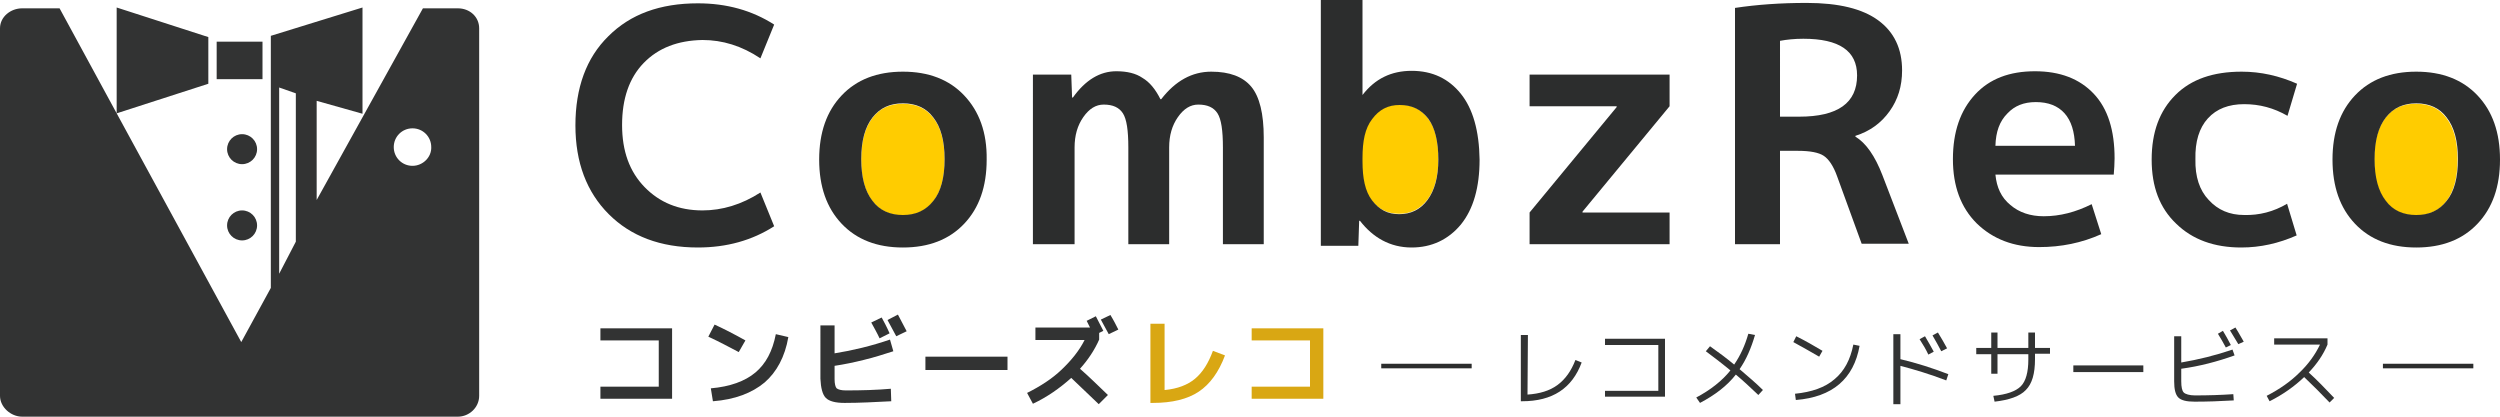 <?xml version="1.0" encoding="utf-8"?>
<!-- Generator: Adobe Illustrator 19.2.0, SVG Export Plug-In . SVG Version: 6.00 Build 0)  -->
<svg version="1.1" id="レイヤー_1" xmlns="http://www.w3.org/2000/svg" xmlns:xlink="http://www.w3.org/1999/xlink" x="0px"
	 y="0px" viewBox="0 0 600 100" style="enable-background:new 0 0 600 100;" xml:space="preserve">
<style type="text/css">
	.st0{fill:#323333;}
	.st1{fill:#D9A713;}
	.st2{fill:#2C2D2D;}
	.st3{fill:#FFCC00;}
</style>
<g>
	<g>
		<path class="st0" d="M144.1,78.8h17.2v16.9h-17.2v-2.9h14V81.7h-14V78.8z"/>
		<path class="st0" d="M170,80.8l1.5-2.9c2.4,1.1,4.9,2.4,7.4,3.8l-1.6,2.8C175.2,83.4,172.8,82.1,170,80.8z M186.2,80.2l3,0.7
			c-0.8,4.7-2.8,8.4-5.7,10.9c-3,2.5-7.1,4.1-12.4,4.5l-0.5-3.1c4.6-0.4,8.2-1.7,10.7-3.8S185.4,84.3,186.2,80.2z"/>
		<path class="st0" d="M197.1,78.1h3.2v6.7c4.4-0.7,8.9-1.8,13.3-3.3l0.8,2.8c-4.8,1.6-9.5,2.8-14.1,3.5V91c0,1.1,0.2,1.9,0.5,2.2
			c0.4,0.3,1.1,0.5,2.2,0.5c3.8,0,7.4-0.1,10.8-0.4l0.1,3c-3.9,0.2-7.6,0.4-11.2,0.4c-2.2,0-3.7-0.4-4.5-1.2
			c-0.8-0.8-1.2-2.4-1.3-4.6V78.1z M213.5,80l-2.4,1.2c-0.6-1.3-1.3-2.5-2-3.8l2.5-1.2C212.1,77.1,212.8,78.4,213.5,80z M217.6,79.5
			l-2.5,1.2l-2.1-3.9l2.5-1.3L217.6,79.5z"/>
		<path class="st0" d="M222.1,88.8v-3.2h19.7v3.2H222.1z"/>
		<path class="st0" d="M248.5,81.5v-2.9h13.1l-0.8-1.6l2.2-1.1l1.8,3.5l-1,0.5v1.6c-1.1,2.5-2.7,4.9-4.6,7c2.4,2.1,4.6,4.3,6.7,6.3
			l-2.2,2.2l-6.6-6.3c-2.8,2.5-5.8,4.6-9.2,6.2l-1.4-2.6c3.2-1.6,6-3.4,8.3-5.6s4.2-4.5,5.5-7.1H248.5z M268.4,79.1l-2.3,1.1
			l-1.9-3.5l2.3-1.1C267.3,76.9,267.9,78.1,268.4,79.1z"/>
		<path class="st1" d="M279.6,93.6c3-0.3,5.4-1.2,7.2-2.7c1.8-1.5,3.2-3.7,4.3-6.7l2.9,1.1c-1.5,4-3.6,6.9-6.3,8.7
			c-2.7,1.8-6.4,2.7-11,2.7h-0.6v-19h3.4V93.6z"/>
		<path class="st1" d="M300.4,78.8h17.2v16.9h-17.2v-2.9h14V81.7h-14V78.8z"/>
		<path class="st0" d="M366.6,94.7c2.9-0.2,5.3-0.9,7.2-2.3c1.9-1.4,3.3-3.4,4.3-6l1.5,0.6c-2.3,6.2-7,9.3-14.3,9.3l-0.3,0l0-15.9
			l1.7,0L366.6,94.7z"/>
		<path class="st0" d="M385.2,81.3l14.4,0l0,13.9l-14.4,0l0-1.4l12.8,0l0-11l-12.8,0L385.2,81.3z"/>
		<path class="st0" d="M409.4,84.3l1-1.2c2,1.4,4,2.9,5.8,4.4c1.5-2.2,2.6-4.6,3.4-7.4l1.6,0.3c-0.9,3.1-2.1,5.9-3.7,8.2
			c2.1,1.8,4,3.4,5.6,5l-1.1,1.2c-1.9-1.8-3.7-3.5-5.4-4.9c-2.1,2.7-5,4.9-8.6,6.8l-0.9-1.3c3.4-1.8,6.2-4,8.2-6.5
			C413,87,411,85.5,409.4,84.3z"/>
		<path class="st0" d="M430.4,82.1l0.7-1.4c2.2,1.1,4.3,2.3,6.3,3.5l-0.8,1.4C434.7,84.5,432.6,83.3,430.4,82.1z M446.3,83
			c-1.4,7.9-6.5,12.3-15.3,13l-0.2-1.5c4-0.4,7.2-1.5,9.5-3.5c2.3-1.9,3.8-4.7,4.5-8.3L446.3,83z"/>
		<path class="st0" d="M456.1,80.2l0,6c3.8,0.9,7.6,2.1,11.5,3.6l-0.5,1.5c-3.9-1.5-7.6-2.6-11-3.5l0,9.2l-1.7,0l0-16.8L456.1,80.2z
			 M460.7,81.4l1.3-0.7c0.7,1.2,1.4,2.4,2.1,3.7l-1.3,0.7C462.3,84,461.6,82.8,460.7,81.4z M463.8,80.5l1.3-0.7
			c0.8,1.3,1.5,2.5,2.2,3.8l-1.4,0.7C465.3,83.1,464.6,81.9,463.8,80.5z"/>
		<path class="st0" d="M474.3,83.5l3.6,0l0-3.7l1.5,0l0,3.7l7.4,0l0-3.7l1.6,0l0,3.7l3.6,0l0,1.4l-3.6,0l0,1.3
			c0,3.5-0.7,5.9-2.2,7.4c-1.4,1.5-4,2.4-7.5,2.8l-0.3-1.4c3.2-0.3,5.4-1.1,6.6-2.3c1.2-1.2,1.8-3.4,1.8-6.4l0-1.3l-7.4,0l0,4.7
			l-1.5,0l0-4.7l-3.6,0L474.3,83.5z"/>
		<path class="st0" d="M497.6,89.3l0-1.6l16.8,0l0,1.6L497.6,89.3z"/>
		<path class="st0" d="M523.5,80.7l0,6.3c4.1-0.7,8.2-1.7,12.3-3.1l0.5,1.4c-4.2,1.5-8.4,2.6-12.8,3.2l0,3c0,1.4,0.2,2.3,0.6,2.7
			c0.4,0.4,1.4,0.7,2.7,0.7c3.2,0,6.3-0.1,9.2-0.3l0.1,1.5c-3.3,0.2-6.4,0.3-9.4,0.3c-1.9,0-3.2-0.3-3.9-1c-0.7-0.7-1-2-1-3.9
			l0-10.8L523.5,80.7z M532.3,80.1l1.2-0.7c0.6,1,1.3,2.2,1.9,3.4l-1.2,0.6C533.6,82.3,533,81.2,532.3,80.1z M535.2,79.3l1.3-0.7
			c0.9,1.4,1.5,2.6,2,3.4l-1.3,0.6C536.5,81.5,535.9,80.4,535.2,79.3z"/>
		<path class="st0" d="M545.8,82.7l0-1.5l12.8,0l0,1.5c-1,2.4-2.5,4.6-4.5,6.7c2,1.8,4,3.9,6.1,6.1l-1.1,1.1c-2-2.1-4-4.1-6.1-6.1
			c-2.3,2.2-5.1,4.2-8.3,5.8L544,95c3.1-1.6,5.7-3.4,7.9-5.6c2.2-2.1,3.8-4.4,4.9-6.7L545.8,82.7z"/>
		<rect x="331.5" y="87.3" class="st2" width="21.7" height="1.1"/>
		<rect x="571.9" y="87.3" class="st2" width="21.7" height="1.1"/>
		<path class="st2" d="M168.6,9.6c-5.9,0.1-10.6,1.9-14.1,5.5c-3.5,3.6-5.2,8.6-5.2,14.9c0,6.3,1.8,11.2,5.4,14.9
			c3.6,3.7,8.2,5.6,13.9,5.6c4.7,0,9.4-1.4,13.9-4.3l3.3,8.1c-5.3,3.4-11.4,5.1-18.3,5.1c-9,0-16.1-2.7-21.4-8
			c-5.3-5.3-8-12.4-8-21.3c0-9,2.6-16.2,7.9-21.4c5.3-5.3,12.4-7.9,21.5-7.9c6.9,0,13,1.7,18.3,5.1l-3.3,8.1
			C178,11,173.4,9.6,168.6,9.6z"/>
		<path class="st3" d="M216.7,24.9c-3.1,0-5.6,1.1-7.3,3.4c-1.8,2.3-2.7,5.6-2.7,10s0.9,7.7,2.7,10c1.8,2.3,4.2,3.4,7.3,3.4
			c3.1,0,5.6-1.1,7.3-3.4c1.8-2.3,2.7-5.6,2.7-10s-0.9-7.7-2.7-10C222.3,26,219.8,24.9,216.7,24.9z"/>
		<path class="st2" d="M231.4,22.9c-3.6-3.8-8.5-5.7-14.7-5.7c-6.2,0-11.1,1.9-14.7,5.7c-3.6,3.8-5.4,8.9-5.4,15.4
			c0,6.5,1.8,11.6,5.4,15.4c3.6,3.8,8.5,5.7,14.7,5.7c6.2,0,11.1-1.9,14.7-5.7c3.6-3.8,5.4-8.9,5.4-15.4
			C236.9,31.8,235,26.7,231.4,22.9z M224,48.2c-1.8,2.3-4.2,3.4-7.3,3.4c-3.1,0-5.6-1.1-7.3-3.4c-1.8-2.3-2.7-5.6-2.7-10
			s0.9-7.7,2.7-10c1.8-2.3,4.2-3.4,7.3-3.4c3.1,0,5.6,1.1,7.3,3.4c1.8,2.3,2.7,5.6,2.7,10S225.8,46,224,48.2z"/>
		<path class="st2" d="M247.7,17.9h9.4l0.2,5.5h0.2c3-4.2,6.5-6.3,10.4-6.3c2.6,0,4.7,0.5,6.3,1.6c1.7,1,3.1,2.7,4.3,5.1h0.2
			c3.4-4.4,7.4-6.6,12-6.6c4.4,0,7.6,1.2,9.6,3.6c2,2.4,3,6.5,3,12.2v25.6h-9.8V35.4c0-4.1-0.4-6.8-1.3-8.2
			c-0.9-1.4-2.4-2.1-4.6-2.1c-1.9,0-3.5,1-4.9,3c-1.4,2-2.1,4.4-2.1,7.3v23.2h-9.8V35.4c0-4.1-0.4-6.8-1.3-8.2
			c-0.9-1.4-2.4-2.1-4.6-2.1c-1.9,0-3.5,1-4.9,3s-2.1,4.4-2.1,7.3v23.2h-10V17.9z"/>
		<path class="st3" d="M335.8,25.1c-2.8,0-5,1.1-6.7,3.4c-1.7,2.3-2.5,5.4-2.5,9.3v0.8c0,4.1,0.8,7.2,2.5,9.4
			c1.7,2.2,3.9,3.3,6.7,3.3c2.8,0,5-1.1,6.8-3.4c1.7-2.3,2.6-5.5,2.6-9.7c0-4.4-0.8-7.7-2.5-9.8C341.1,26.2,338.8,25.1,335.8,25.1z"
			/>
		<path class="st2" d="M350.6,22.5c-2.9-3.6-6.8-5.5-11.8-5.5c-4.9,0-8.8,1.9-11.8,5.8V0h-10v59h9l0.2-6h0.2c3.1,4,7.2,6.4,12.4,6.4
			c4.8,0,8.8-1.9,11.8-5.5c3-3.7,4.5-8.9,4.5-15.6C355,31.4,353.5,26.1,350.6,22.5z M342.6,48c-1.7,2.3-4,3.4-6.8,3.4
			c-2.8,0-4.8-1.1-6.5-3.3c-1.7-2.2-2.3-5.4-2.3-9.4v-0.8c0-4,0.6-7.1,2.3-9.3c1.7-2.3,3.8-3.4,6.6-3.4c3,0,5.2,1.1,6.9,3.3
			c1.6,2.2,2.4,5.5,2.4,9.8C345.2,42.5,344.3,45.7,342.6,48z"/>
		<path class="st2" d="M379.8,51h20.9v7.6h-33.6V51l20.9-25.3v-0.2h-20.9v-7.6h33.6v7.6l-20.9,25.3V51z"/>
		<path class="st2" d="M427.2,36.3v22.3h-10.8V1.9c5.3-0.8,11-1.2,17.2-1.2c7.7,0,13.4,1.4,17.2,4.2c3.8,2.8,5.7,6.8,5.7,12
			c0,3.8-1,7-3,9.8s-4.7,4.8-8.2,5.9v0.2c2.5,1.5,4.7,4.6,6.5,9.3l6.3,16.4h-11.3l-5.9-16.2c-0.9-2.5-2-4.1-3.2-4.9
			c-1.2-0.8-3.3-1.2-6.2-1.2H427.2z M427.2,28h4.6c9.3,0,13.9-3.3,13.9-9.9c0-5.9-4.3-8.8-12.9-8.8c-2.1,0-4,0.2-5.6,0.5V28z"/>
		<path class="st2" d="M478.9,41.9c0.3,3.1,1.4,5.5,3.6,7.3c2.1,1.8,4.8,2.7,8,2.7c3.9,0,7.7-1,11.5-2.9l2.3,7.2
			c-4.7,2.1-9.6,3.1-14.9,3.1c-6.1,0-11.1-1.9-15-5.7c-3.8-3.8-5.7-8.9-5.7-15.4c0-6.6,1.8-11.7,5.3-15.5c3.5-3.8,8.3-5.6,14.4-5.6
			c6,0,10.7,1.8,14.1,5.4c3.4,3.6,5,8.8,5,15.5c0,1.3-0.1,2.6-0.2,3.9H478.9z M478.9,35h19.1c-0.1-3.4-0.9-6-2.5-7.8
			s-3.9-2.7-6.9-2.7c-2.9,0-5.1,0.9-6.8,2.7C479.9,29.1,479,31.6,478.9,35z"/>
		<path class="st2" d="M548.9,48.9l2.3,7.6c-4.3,1.9-8.7,2.9-13.3,2.9c-6.5,0-11.7-1.9-15.6-5.7c-4-3.8-5.9-8.9-5.9-15.4
			c0-6.6,1.9-11.7,5.7-15.5c3.8-3.8,9.1-5.6,15.9-5.6c4.6,0,9,1,13.3,2.9l-2.3,7.7c-3.3-1.9-6.7-2.8-10.4-2.8
			c-3.7,0-6.6,1.1-8.7,3.4c-2.1,2.3-3.1,5.6-3,9.8c-0.1,4.2,1,7.5,3.2,9.8c2.2,2.4,5,3.6,8.5,3.6C542.2,51.7,545.7,50.8,548.9,48.9z
			"/>
		<path class="st3" d="M579.8,24.9c-3.1,0-5.6,1.1-7.3,3.4c-1.8,2.3-2.7,5.6-2.7,10s0.9,7.7,2.7,10c1.8,2.3,4.2,3.4,7.3,3.4
			c3.1,0,5.6-1.1,7.3-3.4c1.8-2.3,2.7-5.6,2.7-10s-0.9-7.7-2.7-10C585.4,26,583,24.9,579.8,24.9z"/>
		<path class="st2" d="M594.6,22.9c-3.6-3.8-8.5-5.7-14.7-5.7c-6.2,0-11.1,1.9-14.7,5.7c-3.6,3.8-5.4,8.9-5.4,15.4
			c0,6.5,1.8,11.6,5.4,15.4c3.6,3.8,8.5,5.7,14.7,5.7c6.2,0,11.1-1.9,14.7-5.7c3.6-3.8,5.4-8.9,5.4-15.4
			C600,31.8,598.2,26.7,594.6,22.9z M587.2,48.2c-1.8,2.3-4.2,3.4-7.3,3.4c-3.1,0-5.6-1.1-7.3-3.4c-1.8-2.3-2.7-5.6-2.7-10
			s0.9-7.7,2.7-10c1.8-2.3,4.2-3.4,7.3-3.4c3.1,0,5.6,1.1,7.3,3.4c1.8,2.3,2.7,5.6,2.7,10S589,46,587.2,48.2z"/>
	</g>
	<g>
		<circle class="st0" cx="58.1" cy="35.8" r="3.6"/>
		<circle class="st0" cx="58.1" cy="54.1" r="3.6"/>
		<path class="st0" d="M109.9,2h-8.4L76,48V24.2l11,3.1V1.8L65,8.6v60.5l-7.1,13L28,27.2l22-7.1V8.9L28,1.8v25.4L14.3,2h-9
			C2.6,2,0,4,0,6.8V95c0,2.7,2.6,5,5.3,5h104.6c2.7,0,5.1-2.2,5.1-5V6.8C115,4,112.7,2,109.9,2z M67,21l4,1.4V58l-4,7.7V21z
			 M99,39.8c-2.5,0-4.5-2-4.5-4.5c0-2.5,2-4.5,4.5-4.5c2.5,0,4.5,2,4.5,4.5C103.6,37.7,101.5,39.8,99,39.8z"/>
		<rect x="52" y="10" class="st0" width="11" height="9"/>
	</g>
</g>
<g>
</g>
<g>
</g>
<g>
</g>
<g>
</g>
<g>
</g>
<g>
</g>
<g>
</g>
<g>
</g>
<g>
</g>
<g>
</g>
<g>
</g>
<g>
</g>
<g>
</g>
<g>
</g>
<g>
</g>
</svg>
